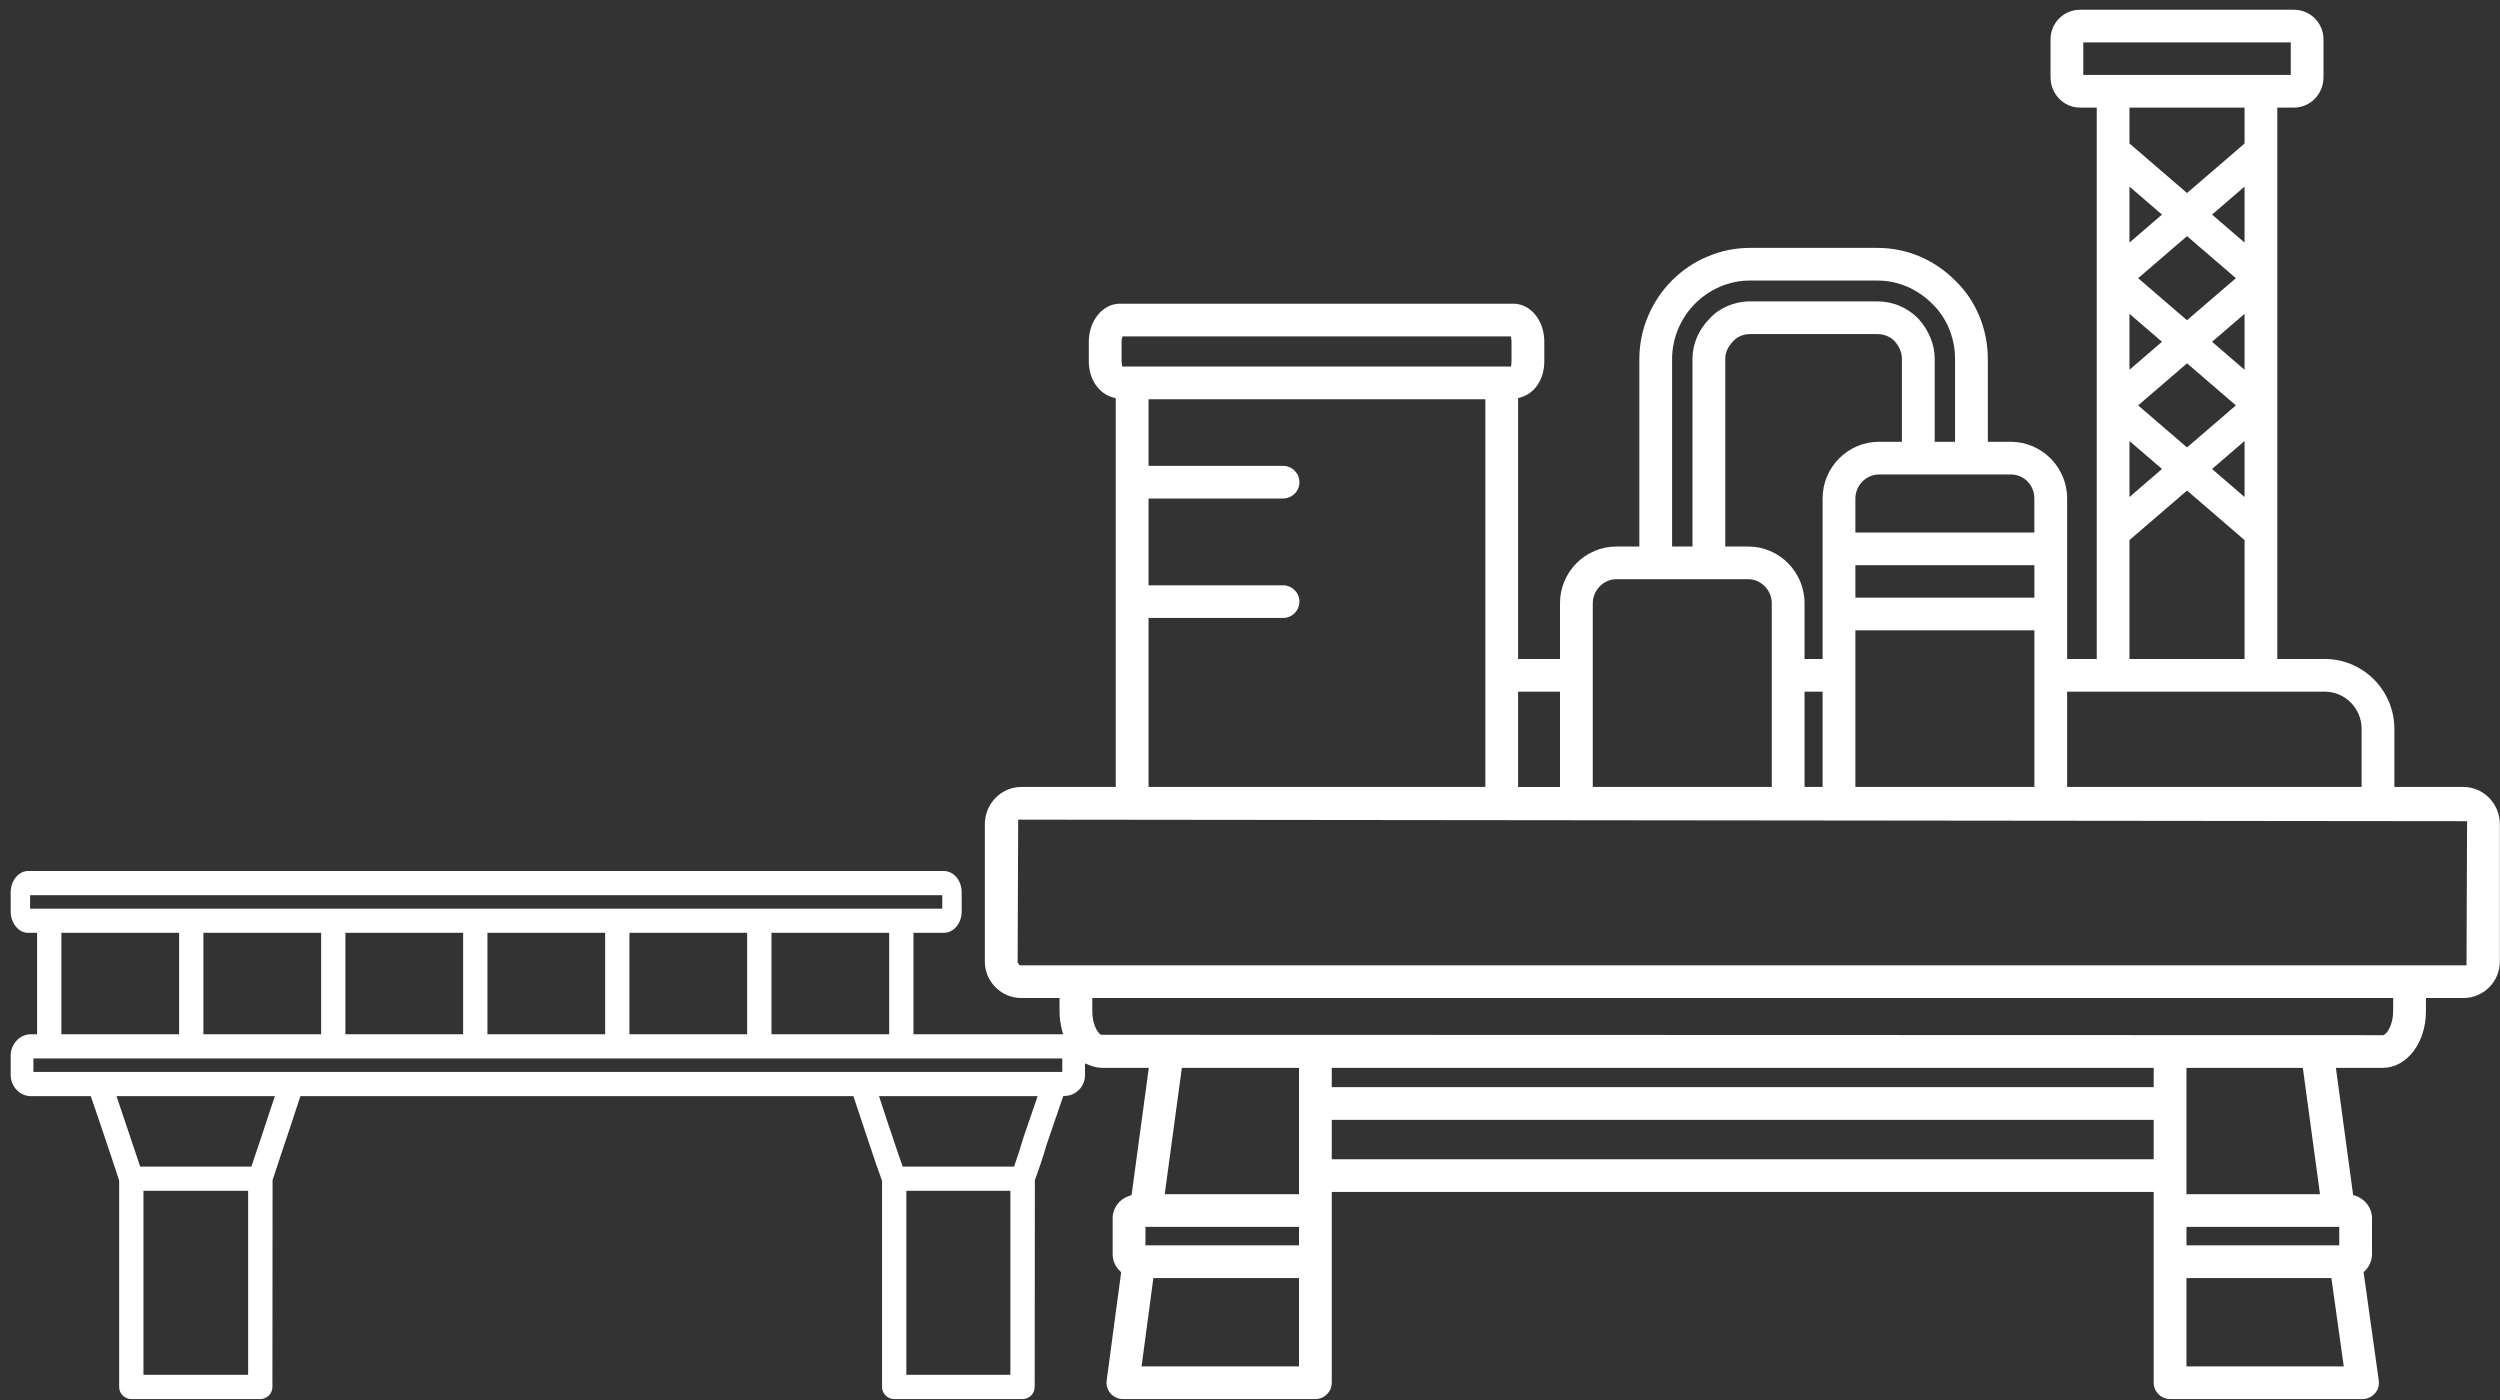 <?xml version="1.0" encoding="UTF-8"?>
<svg width="216px" height="121px" viewBox="0 0 216 121" version="1.1" xmlns="http://www.w3.org/2000/svg" xmlns:xlink="http://www.w3.org/1999/xlink">
    <rect x="0" y="0" width="216" height="121" fill="#333333" stroke="none"/>
    <title>2B7F1381-4124-4A26-AA57-5879522A13F6@1x</title>
    <g id="Approvata" stroke="none" stroke-width="1" fill="none" fill-rule="evenodd">
        <g id="HP-Mercato-V5-Base-Hover" transform="translate(-941, -505)" fill="#fff">
            <g id="Link-in-Hover" transform="translate(242, 459)">
                <g id="Components/-link-mercato-Copy-2" transform="translate(653, 0)">
                    <g id="ICO-rigassificazione" transform="translate(46.923, 46.843)">
                        <path d="M87.179,82.564 L86.998,82.317 L87,82.232 L87.048,69.972 L87.315,69.975 L212.235,70.107 L212.232,70.371 L212.184,82.564 L87.179,82.564 Z M205.846,86.521 C205.846,87.682 205.324,88.466 205.028,88.58 L204.983,88.596 L94.199,88.564 C93.895,88.397 93.45,87.634 93.45,86.521 L93.45,85.386 L205.846,85.386 L205.846,86.521 Z M187.988,102.334 L187.988,91.418 L198.042,91.418 L199.524,102.334 L187.988,102.334 Z M187.988,106.755 L201.189,106.755 L201.189,105.156 L187.988,105.156 L187.988,106.755 Z M187.988,117.212 L187.988,109.58 L200.509,109.58 L201.578,117.212 L187.988,117.212 Z M114.141,93.087 L185.156,93.087 L185.156,91.418 L114.141,91.418 L114.141,93.087 Z M114.141,99.318 L185.156,99.318 L185.156,95.911 L114.141,95.911 L114.141,99.318 Z M111.311,102.334 L99.709,102.334 L101.19,91.418 L111.311,91.418 L111.311,102.334 Z M98.043,106.755 L111.311,106.755 L111.311,105.156 L98.043,105.156 L98.043,106.755 Z M111.311,117.212 L97.708,117.212 L97.75,116.911 L98.728,109.58 L111.311,109.58 L111.311,117.212 Z M109.931,49.727 L98.31,49.727 L98.31,42.228 L109.931,42.228 C110.712,42.228 111.346,41.596 111.346,40.817 C111.346,40.039 110.712,39.406 109.931,39.406 L98.31,39.406 L98.31,33.651 L127.411,33.651 L127.411,67.15 L98.31,67.15 L98.31,52.549 L109.931,52.549 C110.712,52.549 111.346,51.916 111.346,51.138 C111.346,50.359 110.712,49.727 109.931,49.727 L109.931,49.727 Z M95.981,28.687 C95.981,28.583 95.992,28.49 96.013,28.413 L96.069,28.222 L129.612,28.222 L129.652,28.44 C129.665,28.509 129.673,28.591 129.673,28.687 L129.673,30.361 C129.673,30.457 129.668,30.536 129.657,30.598 L129.628,30.826 L96.043,30.826 L96.003,30.611 C95.989,30.544 95.981,30.459 95.981,30.361 L95.981,28.687 Z M130.241,67.153 L133.861,67.153 L133.861,58.918 L130.241,58.918 L130.241,67.153 Z M136.693,51.273 C136.693,50.149 137.631,49.198 138.739,49.198 L150.116,49.198 C151.224,49.198 152.159,50.149 152.159,51.273 L152.159,67.15 L136.693,67.15 L136.693,51.273 Z M143.546,30.162 C143.546,28.4 144.27,26.66 145.531,25.39 C146.788,24.125 148.509,23.397 150.249,23.397 L161.289,23.397 C163.058,23.397 164.742,24.114 166.034,25.416 C167.276,26.617 167.993,28.35 167.993,30.162 L167.993,37.328 L166.234,37.328 L166.234,30.162 C166.234,28.921 165.741,27.715 164.814,26.678 C163.852,25.714 162.63,25.198 161.289,25.198 L150.249,25.198 C148.93,25.198 147.606,25.767 146.796,26.678 C145.834,27.645 145.307,28.878 145.307,30.162 L145.307,46.376 L143.546,46.376 L143.546,30.162 Z M159.382,50.798 L174.848,50.798 L174.848,47.992 L159.382,47.992 L159.382,50.798 Z M159.382,67.15 L174.848,67.15 L174.848,53.62 L159.382,53.62 L159.382,67.15 Z M154.989,67.15 L156.55,67.15 L156.55,58.915 L154.989,58.915 L154.989,67.15 Z M154.989,56.093 L154.989,51.273 C154.989,48.574 152.804,46.376 150.116,46.376 L148.139,46.376 L148.139,30.162 C148.139,29.612 148.379,29.088 148.85,28.61 C149.175,28.251 149.713,28.023 150.249,28.023 L161.289,28.023 C161.852,28.023 162.374,28.23 162.752,28.61 C163.176,29.08 163.402,29.628 163.402,30.162 L163.402,37.328 L161.423,37.328 C158.734,37.328 156.55,39.526 156.55,42.223 L156.55,56.093 L154.989,56.093 Z M172.802,40.15 C173.947,40.15 174.845,41.062 174.845,42.223 L174.845,45.17 L159.382,45.17 L159.382,42.223 C159.382,41.101 160.314,40.15 161.423,40.15 L172.802,40.15 Z M177.677,58.918 L199.942,58.918 C201.692,58.918 203.12,60.358 203.12,62.131 L203.12,67.15 L177.677,67.15 L177.677,58.918 Z M192.916,11.636 L188.036,15.834 L187.862,15.685 L183.064,11.553 L183.064,8.453 L193.007,8.453 L193.007,11.553 L192.916,11.636 Z M190.199,17.697 L193.007,15.279 L193.007,20.115 L190.199,17.697 Z M190.199,28.687 L193.007,26.272 L193.007,31.105 L190.199,28.687 Z M190.199,39.677 L193.007,37.259 L193.007,42.098 L190.199,39.677 Z M183.155,45.741 L188.036,41.543 L188.211,41.689 L193.007,45.821 L193.007,56.093 L183.064,56.093 L183.064,45.821 L183.155,45.741 Z M185.872,39.677 L183.064,42.098 L183.064,37.259 L185.872,39.677 Z M185.872,28.687 L183.064,31.105 L183.064,26.272 L185.872,28.687 Z M183.064,20.115 L183.064,15.279 L185.872,17.697 L183.064,20.115 Z M188.211,30.696 L192.258,34.182 L188.036,37.815 L187.862,37.668 L183.813,34.182 L188.036,30.55 L188.211,30.696 Z M188.036,26.824 L187.862,26.678 L183.813,23.192 L188.036,19.56 L188.211,19.708 L192.258,23.192 L188.036,26.824 Z M179.073,5.631 L196.998,5.631 L196.998,2.822 L179.073,2.822 L179.073,5.631 Z M1.964,91.772 L90.858,91.772 L90.858,90.61 L1.964,90.61 L1.964,91.772 Z M87.509,97.418 C87.283,98.199 87.04,98.951 86.752,99.778 L86.688,99.953 L77.073,99.953 L77.009,99.778 C76.748,99.042 76.479,98.252 76.181,97.352 C75.893,96.517 75.584,95.577 75.246,94.54 L75.025,93.863 L88.729,93.863 L87.509,97.418 Z M77.385,117.94 L86.374,117.94 L86.374,102.044 L77.385,102.044 L77.385,117.94 Z M22.601,94.543 C22.262,95.579 21.953,96.517 21.663,97.368 L21.263,98.563 C21.119,98.986 20.986,99.384 20.858,99.772 L20.797,99.953 L11.19,99.953 L11.128,99.772 C11.001,99.384 10.865,98.983 10.723,98.563 L9.82,95.877 C9.647,95.351 9.461,94.798 9.261,94.214 L9.141,93.863 L22.827,93.863 L22.601,94.543 Z M11.472,117.94 L20.517,117.94 L20.517,102.044 L11.472,102.044 L11.472,117.94 Z M4.38,88.519 L14.552,88.519 L14.552,79.753 L4.38,79.753 L4.38,88.519 Z M16.651,88.519 L26.823,88.519 L26.823,79.753 L16.651,79.753 L16.651,88.519 Z M28.92,88.519 L39.092,88.519 L39.092,79.753 L28.92,79.753 L28.92,88.519 Z M41.192,88.519 L51.361,88.519 L51.361,79.753 L41.192,79.753 L41.192,88.519 Z M53.46,88.519 L63.63,88.519 L63.63,79.753 L53.46,79.753 L53.46,88.519 Z M65.732,88.519 L75.901,88.519 L75.901,79.753 L65.732,79.753 L65.732,88.519 Z M1.678,77.665 L80.489,77.665 L80.489,76.503 L1.678,76.503 L1.678,77.665 Z M208.678,85.386 L211.918,85.386 C213.652,85.386 215.064,83.97 215.064,82.232 L215.064,70.371 C215.064,68.595 213.652,67.15 211.918,67.15 L205.95,67.15 L205.95,62.131 C205.95,58.804 203.254,56.093 199.942,56.093 L195.836,56.093 L195.836,8.453 L197.283,8.453 C198.687,8.453 199.827,7.278 199.827,5.835 L199.827,2.551 C199.827,1.143 198.687,0 197.283,0 L178.788,0 C177.384,0 176.244,1.143 176.244,2.551 L176.244,5.835 C176.244,7.278 177.384,8.453 178.788,8.453 L180.235,8.453 L180.235,56.093 L177.677,56.093 L177.677,42.223 C177.677,39.526 175.487,37.328 172.802,37.328 L170.825,37.328 L170.825,30.162 C170.825,27.59 169.802,25.126 168.022,23.413 C166.208,21.582 163.82,20.575 161.289,20.575 L150.249,20.575 C147.755,20.575 145.304,21.608 143.522,23.405 C141.739,25.201 140.716,27.664 140.716,30.162 L140.716,46.376 L138.739,46.376 C136.051,46.376 133.861,48.574 133.861,51.273 L133.861,56.093 L130.241,56.093 L130.241,33.555 L130.435,33.499 C131.693,33.151 132.505,31.921 132.505,30.361 L132.505,28.687 C132.505,26.843 131.325,25.397 129.825,25.397 L95.829,25.397 C94.351,25.397 93.149,26.875 93.149,28.687 L93.149,30.361 C93.149,31.918 94.007,33.183 95.281,33.51 L95.478,33.563 L95.478,67.15 L87.315,67.15 C85.58,67.15 84.168,68.595 84.168,70.371 L84.168,82.232 C84.168,83.97 85.58,85.386 87.315,85.386 L90.621,85.386 L90.621,86.521 C90.621,87.058 90.693,87.605 90.842,88.19 L90.927,88.519 L78,88.519 L78,79.753 L80.625,79.753 C81.472,79.753 82.165,78.932 82.165,77.922 L82.165,76.243 C82.165,75.233 81.472,74.412 80.625,74.412 L1.497,74.412 C0.687,74.412 0,75.252 0,76.243 L0,77.922 C0,78.913 0.687,79.753 1.497,79.753 L2.283,79.753 L2.283,88.519 L1.724,88.519 C0.789,88.519 0,89.361 0,90.353 L0,92.032 C0,93.023 0.789,93.863 1.724,93.863 L6.919,93.863 L6.98,94.038 C7.292,94.931 7.577,95.776 7.833,96.539 L8.736,99.228 C8.965,99.908 9.17,100.524 9.362,101.122 L9.373,101.205 L9.373,118.987 C9.373,119.566 9.844,120.036 10.422,120.036 L21.564,120.036 C22.142,120.036 22.614,119.566 22.614,118.987 L22.627,101.122 C22.816,100.522 23.019,99.908 23.251,99.228 L23.648,98.035 C23.954,97.144 24.282,96.151 24.644,95.043 L25.033,93.863 L72.813,93.863 L73.202,95.043 C73.567,96.151 73.895,97.144 74.193,98.019 C74.582,99.193 74.923,100.182 75.27,101.133 L75.286,101.223 L75.286,118.987 C75.286,119.566 75.757,120.036 76.338,120.036 L87.426,120.036 C88.005,120.036 88.474,119.566 88.474,118.987 L88.49,101.13 C88.823,100.211 89.174,99.201 89.507,98.045 L89.894,96.921 C90.195,96.052 90.533,95.069 90.885,94.022 L90.941,93.852 L91.124,93.844 C92.076,93.802 92.822,93.007 92.822,92.032 L92.822,91.033 L93.187,91.179 C93.584,91.341 93.946,91.418 94.298,91.418 L98.334,91.418 L96.845,102.416 L96.682,102.467 C95.787,102.751 95.211,103.516 95.211,104.417 L95.211,107.499 C95.211,108.068 95.438,108.594 95.848,108.982 L95.944,109.078 L95.928,109.211 L94.692,118.439 C94.641,118.838 94.764,119.244 95.03,119.553 C95.302,119.858 95.688,120.036 96.096,120.036 L112.726,120.036 C113.507,120.036 114.141,119.401 114.141,118.623 L114.141,102.14 L185.156,102.14 L185.156,118.623 C185.156,119.401 185.792,120.036 186.573,120.036 L203.203,120.036 C203.611,120.036 204,119.855 204.269,119.55 C204.538,119.242 204.66,118.832 204.602,118.429 L203.291,109.075 L203.387,108.98 C203.794,108.584 204.018,108.06 204.018,107.499 L204.018,104.417 C204.018,103.527 203.429,102.74 202.55,102.461 L202.388,102.411 L202.366,102.244 L200.898,91.418 L204.932,91.418 C207.031,91.418 208.678,89.266 208.678,86.521 L208.678,85.386 Z" id="Fill-1"></path>
                    </g>
                </g>
            </g>
        </g>
    </g>
</svg>